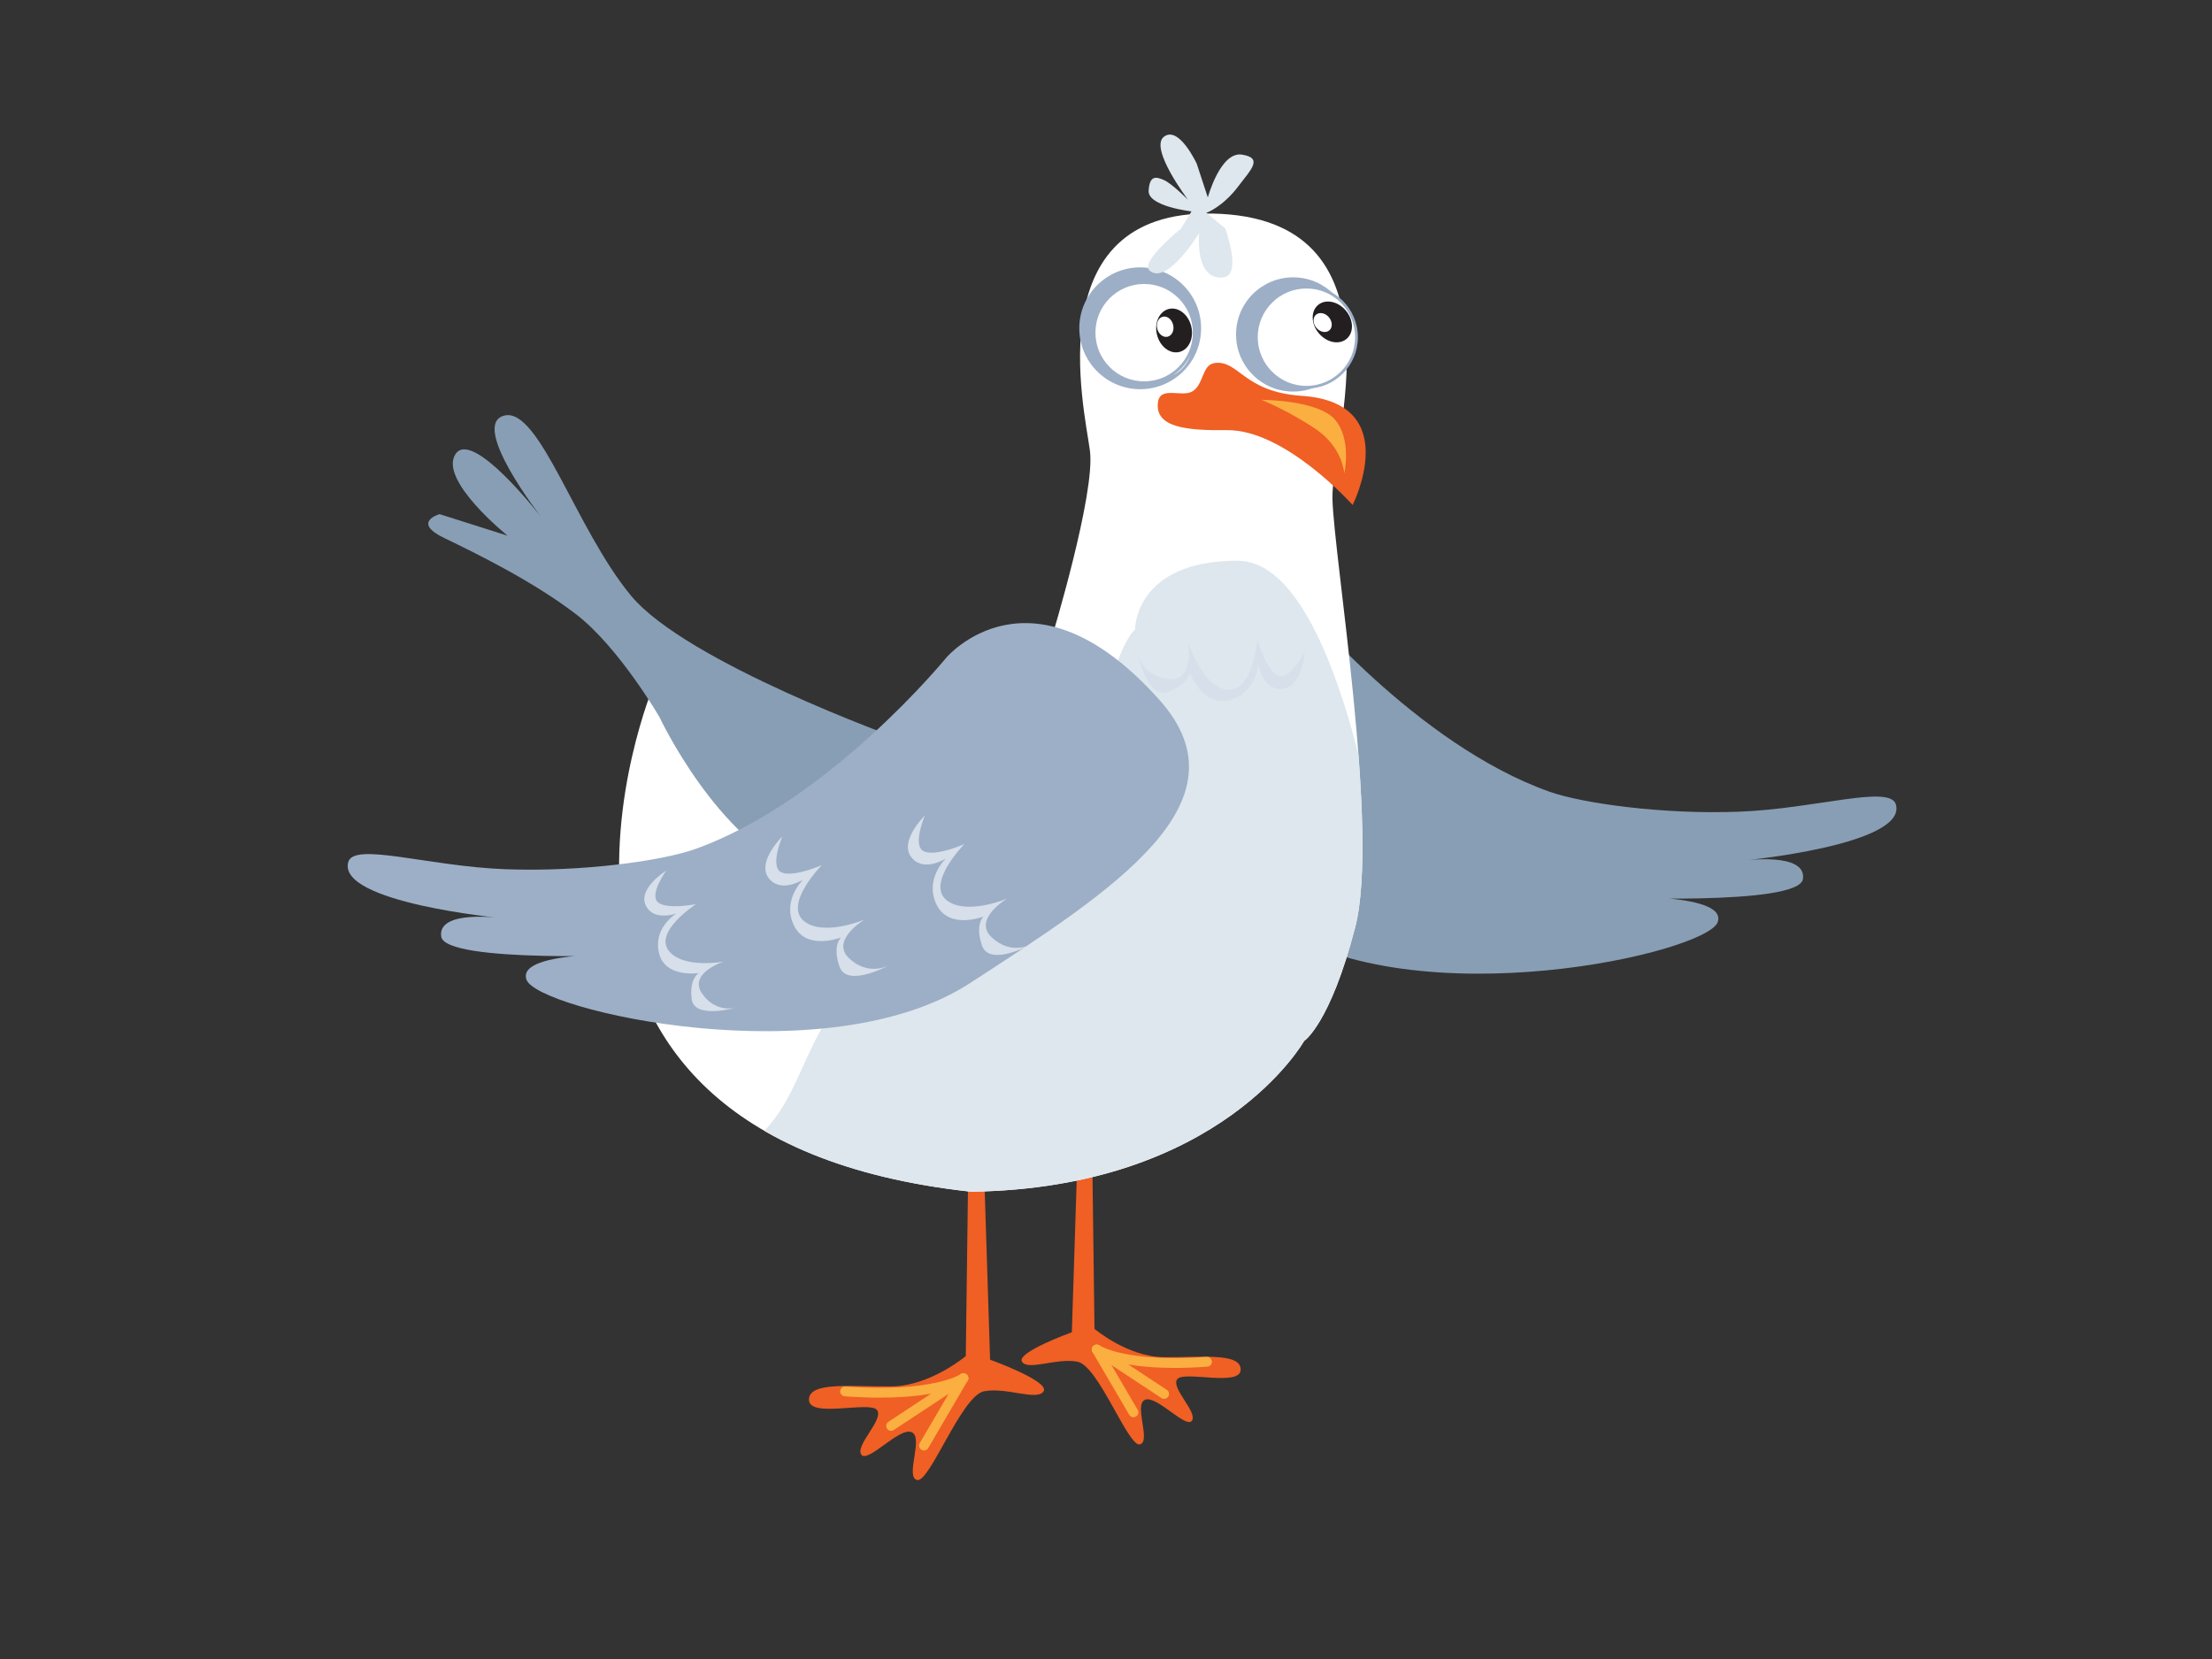 <?xml version="1.0" encoding="UTF-8"?>
<svg id="Layer_1" data-name="Layer 1" xmlns="http://www.w3.org/2000/svg" xmlns:xlink="http://www.w3.org/1999/xlink" viewBox="0 0 800 600">
  <rect x="0" y="0" width="800" height="600" fill="#333333" stroke="none"/>
  <defs>
    <clipPath id="clippath">
      <path d="M490.09,335.53c9.02-34.83-7.79-134.41-8.2-155.31-.41-20.9,27.05-99.17-40.16-102.86-67.2-3.69-49.58,70.07-47.54,85.65,2.05,15.57-13.93,68.02-13.93,68.02l-64.75,58.6-79.09-41.8s-68.43,163.09,114.74,183.17c90.56-1.23,120.48-54.5,120.48-54.5,0,0,9.43-6.15,18.44-40.98Z" style="fill: none;"/>
    </clipPath>
  </defs>
  <path d="M392.25,232.4c-32.96,36.94,16.57,68.59,68.58,102.37,52.01,33.79,156.73,9.83,160.42-1.32,3.69-11.15-42.21-8.97-42.21-8.97,0,0,71.58,3.3,73.02-6.57s-21.73-6.66-21.73-6.66c0,0,59.43-5.62,55.35-20.28-2.04-7.33-28.93,1.53-56.68,2.59-27.93,1.07-56.9-3.08-68.58-7.22-48.55-17.2-90.99-69.25-90.99-69.25,0,0-30.85-36.62-77.18,15.31Z" style="fill: #889eb4;"/>
  <path d="M350.17,423.15l-.88,67.28s-12.76,10.82-26.82,10.99c-14.06,.17-30-1.94-29.9,4.84,.1,6.78,22.11,.28,24.63,3.72,2.52,3.44-7.97,12.72-5.72,16.07,2.25,3.35,13.67-9.91,18.19-8.1,4.53,1.81-2.48,16.27,2.03,17.33,4.51,1.06,16.06-30.51,24.18-32.1,8.13-1.59,19.22,3.63,21.55,0,2.32-3.63-19.35-11.43-19.35-11.43l-2.2-69.04-5.72,.44Z" style="fill: #f05f24;"/>
  <g>
    <path d="M334.17,524.6c.61,0,1.2-.31,1.53-.88l14.27-24.37c.49-.84,.21-1.93-.63-2.43-.84-.5-1.93-.21-2.43,.63l-14.27,24.37c-.49,.84-.21,1.93,.63,2.43,.28,.16,.59,.24,.89,.24Z" style="fill: #faaf40;"/>
    <path d="M322.28,517.47c.33,0,.67-.09,.97-.29l26.16-17.24c.82-.54,1.04-1.64,.5-2.46-.54-.82-1.64-1.04-2.46-.5l-26.16,17.24c-.82,.54-1.04,1.64-.5,2.46,.34,.52,.91,.8,1.48,.8Z" style="fill: #faaf40;"/>
    <path d="M318.29,505.47c22.98,0,30.8-5.3,31.17-5.56,.8-.56,.99-1.67,.43-2.47-.56-.8-1.67-.99-2.47-.43-.09,.06-10.27,6.72-41.65,4.44-.97-.07-1.83,.66-1.9,1.64-.07,.98,.66,1.83,1.64,1.9,4.7,.34,8.96,.49,12.78,.49Z" style="fill: #faaf40;"/>
  </g>
  <path d="M395.02,417.9l.82,62.7s11.9,10.09,25,10.24c13.1,.16,27.96-1.81,27.87,4.51-.09,6.32-20.61,.26-22.96,3.46-2.35,3.2,7.43,11.86,5.34,14.98s-12.74-9.23-16.96-7.55c-4.22,1.69,2.31,15.16-1.89,16.15-4.2,.99-14.96-28.43-22.54-29.91-7.57-1.48-17.92,3.39-20.08,0s18.03-10.65,18.03-10.65l2.05-64.34,5.33,.41Z" style="fill: #f05f24;"/>
  <path d="M490.09,335.53c9.02-34.83-7.79-134.41-8.2-155.31-.41-20.9,27.05-99.17-40.16-102.86-67.2-3.69-49.58,70.07-47.54,85.65,2.05,15.57-13.93,68.02-13.93,68.02l-64.75,58.6-79.09-41.8s-68.43,163.09,114.74,183.17c90.56-1.23,120.48-54.5,120.48-54.5,0,0,9.43-6.15,18.44-40.98Z" style="fill: #fff;"/>
  <g>
    <circle cx="412.37" cy="118.73" r="22.03" style="fill: #9dafc6;"/>
    <g>
      <ellipse cx="422.67" cy="127.04" rx="9.75" ry="7.77" transform="translate(105.46 433.91) rotate(-60.78)" style="fill: #dee7ee;"/>
      <ellipse cx="420.9" cy="123.16" rx="4.52" ry="3.6" transform="translate(107.94 430.38) rotate(-60.78)" style="fill: #dee7ee;"/>
    </g>
  </g>
  <g>
    <circle cx="467.69" cy="120.96" r="20.66" style="fill: #9dafc6;"/>
    <g>
      <ellipse cx="477.35" cy="128.75" rx="9.14" ry="7.28" transform="translate(131.96 482.5) rotate(-60.78)" style="fill: #dee7ee;"/>
      <ellipse cx="475.7" cy="125.11" rx="4.24" ry="3.38" transform="translate(134.29 479.2) rotate(-60.78)" style="fill: #dee7ee;"/>
    </g>
  </g>
  <g style="clip-path: url(#clippath);">
    <path d="M447.61,202.78c-37.35,0-37.12,24.93-37.12,24.93,0,0-10.19,7.75-14.79,55.76-4.6,48.01-29.63,45.27-59.13,56.54-46.16,17.64-40.98,48.24-59.65,68.47s61.21,37.35,61.21,37.35l150.94-10.37,10.89-119.3s-15.49-113.36-52.35-113.36Z" style="fill: #dee7ee;"/>
  </g>
  <path d="M439.32,131.29c8.8-1.12,10.27,10.46,31.47,11.87,37.16,2.49,18.4,39.48,18.4,39.48,0,0-24.34-27.31-45.44-27.07-14.2,.16-26.1-.83-24.97-10.03,.74-5.99,8.45-1.88,12.23-3.86,4.44-2.34,3.55-9.79,8.31-10.39Z" style="fill: #f05f24;"/>
  <g>
    <circle cx="413.79" cy="120.31" r="18.11" style="fill: #fff; stroke: #9dafc6; stroke-miterlimit: 10;"/>
    <g>
      <ellipse cx="424.63" cy="119.53" rx="6.38" ry="8.01" transform="translate(-16.25 104.57) rotate(-13.78)" style="fill: #231f20;"/>
      <ellipse cx="421.4" cy="118.18" rx="2.96" ry="3.72" transform="translate(-16.02 103.76) rotate(-13.78)" style="fill: #fff;"/>
    </g>
  </g>
  <path d="M350.77,322.01s-30.73,4.92-61.06-6.56c-30.32-11.47-51.22-56.14-51.22-56.14,0,0-14.75-25.41-30.32-37.29-15.57-11.88-35.65-21.72-47.54-27.46s-1.64-8.61-1.64-8.61l24.59,7.79s-25-20.08-18.85-29.5c6.15-9.43,31.14,22.95,31.14,22.95,0,0-26.23-33.6-13.52-36.88,12.7-3.28,25.82,40.98,45.9,65.16,20.08,24.18,96.71,51.63,96.71,51.63l25.82,54.91Z" style="fill: #889eb4;"/>
  <g>
    <path d="M419.38,253.2c32.96,36.94-16.57,68.59-68.58,102.37-52.01,33.79-156.73,9.83-160.42-1.32-3.69-11.15,42.21-8.97,42.21-8.97,0,0-71.58,3.3-73.02-6.57-1.43-9.88,21.73-6.66,21.73-6.66,0,0-59.43-5.62-55.35-20.28,2.04-7.33,28.93,1.53,56.68,2.59,27.93,1.07,56.9-3.08,68.58-7.22,48.55-17.2,90.99-69.25,90.99-69.25,0,0,30.85-36.62,77.18,15.31Z" style="fill: #9dafc6;"/>
    <path d="M240.94,314.87s-10.16,6.31-7.46,12.43c2.7,6.12,11.14,3.08,11.14,3.08,0,0-8.49,5.08-6.3,14.27,2.19,9.2,14.37,7.26,14.37,7.26,0,0-3.45,2.01-2.54,9.41s15.83,3.16,15.83,3.16c0,0-7.27,2.01-12.14-5.27s7.85-11.43,7.85-11.43c0,0-14,2.58-19.5-3.52-6.33-7.02,9.56-17.28,9.56-17.28,0,0-10.39,2.09-13.75-.61s2.93-11.5,2.93-11.5Z" style="fill: #d6dfea;"/>
    <path d="M282.92,302.54s-9.29,9.09-4.98,14.94c4.31,5.85,12.54,.64,12.54,.64,0,0-7.81,7.39-3.32,16.63,4.5,9.24,16.96,4.31,16.96,4.31,0,0-3.19,2.95-.48,10.59,2.71,7.64,17.54-.38,17.54-.38,0,0-7.24,3.84-14.12-2.72-6.89-6.57,5.63-13.98,5.63-13.98,0,0-14.25,6.04-21.51,.87-8.37-5.96,6.07-20.59,6.07-20.59,0,0-10.53,4.67-14.73,2.6-4.21-2.07,.4-12.9,.4-12.9Z" style="fill: #d6dfea;"/>
    <path d="M334.47,294.95s-9.29,9.09-4.98,14.94c4.31,5.85,12.54,.64,12.54,.64,0,0-7.81,7.39-3.32,16.63,4.5,9.24,16.96,4.31,16.96,4.31,0,0-3.19,2.95-.48,10.59,2.71,7.64,17.54-.38,17.54-.38,0,0-7.24,3.84-14.12-2.72s5.63-13.98,5.63-13.98c0,0-14.25,6.04-21.51,.87-8.37-5.96,6.07-20.59,6.07-20.59,0,0-10.53,4.67-14.73,2.6-4.21-2.07,.4-12.9,.4-12.9Z" style="fill: #d6dfea;"/>
  </g>
  <g>
    <circle cx="472.49" cy="121.95" r="18.11" style="fill: #fff; stroke: #9dafc6; stroke-miterlimit: 10;"/>
    <g>
      <ellipse cx="481.87" cy="116.46" rx="6.38" ry="8.01" transform="translate(38.13 337.5) rotate(-40.07)" style="fill: #231f20;"/>
      <ellipse cx="478.37" cy="116.68" rx="2.96" ry="3.72" transform="translate(37.17 335.3) rotate(-40.07)" style="fill: #fff;"/>
    </g>
  </g>
  <path d="M471.89,235.73s-.97,12.96-8.23,13.43-8.57-9.18-8.57-9.18c0,0-.62,10.74-10.58,13.25s-14.22-10.2-14.22-10.2c0,0-.2,4.34-7.79,7.19-7.59,2.85-11.01-13.66-11.01-13.66,0,0,1.72,8.01,11.18,9.05,9.46,1.04,7.07-13.31,7.07-13.31,0,0,4.56,14.79,13.19,17.02,9.95,2.57,11.84-17.9,11.84-17.9,0,0,3.21,11.06,7.5,12.94,4.29,1.89,9.61-8.61,9.61-8.61Z" style="fill: #d6dfea;"/>
  <path d="M430.91,76.45s-15.83-1.78-15.49-7.49c.33-5.71,2.79-5.05,5.57-3.83s8.7,7.14,8.7,7.14c0,0-14.17-18.66-8.74-22.82,5.43-4.16,11.87,9.77,11.87,9.77l4,12.19s4.55-16.71,12.36-15.49c7.81,1.22,3.09,5.57-1.22,11.32-5.74,7.66-11.66,9.75-11.66,9.75l6.79,5.57s6.2,16.59-.52,17.76c-10.69,1.27-8.88-16.02-8.88-16.02,0,0-11.57,19-17.89,13.6-3.7-3.16,11.27-15.17,11.27-15.17l3.83-6.27Z" style="fill: #dee7ee;"/>
  <path d="M456.26,144.61s9.77,3.95,19.57,10.56c9.8,6.61,10.35,16.03,10.35,16.03,0,0,2.77-12.19-3.32-19.39-6.09-7.2-26.59-7.2-26.59-7.2Z" style="fill: #faaf40;"/>
  <g>
    <path d="M409.94,512.56c.3,0,.61-.08,.89-.24,.85-.49,1.13-1.58,.63-2.43l-13.3-22.71c-.49-.84-1.58-1.13-2.43-.63-.85,.49-1.13,1.58-.63,2.43l13.3,22.71c.33,.56,.92,.88,1.53,.88Z" style="fill: #faaf40;"/>
    <path d="M421.02,505.92c.58,0,1.14-.28,1.48-.8,.54-.82,.31-1.92-.5-2.46l-24.37-16.06c-.82-.54-1.92-.31-2.46,.5-.54,.82-.31,1.92,.5,2.46l24.37,16.06c.3,.2,.64,.29,.97,.29Z" style="fill: #faaf40;"/>
    <path d="M424.75,494.73c3.57,0,7.53-.14,11.91-.46,.98-.07,1.71-.92,1.64-1.9-.07-.98-.92-1.72-1.9-1.64-29.18,2.12-38.66-4.06-38.75-4.12-.8-.55-1.91-.35-2.46,.45-.55,.8-.37,1.89,.43,2.45,.35,.25,7.67,5.21,29.13,5.21Z" style="fill: #faaf40;"/>
  </g>
</svg>